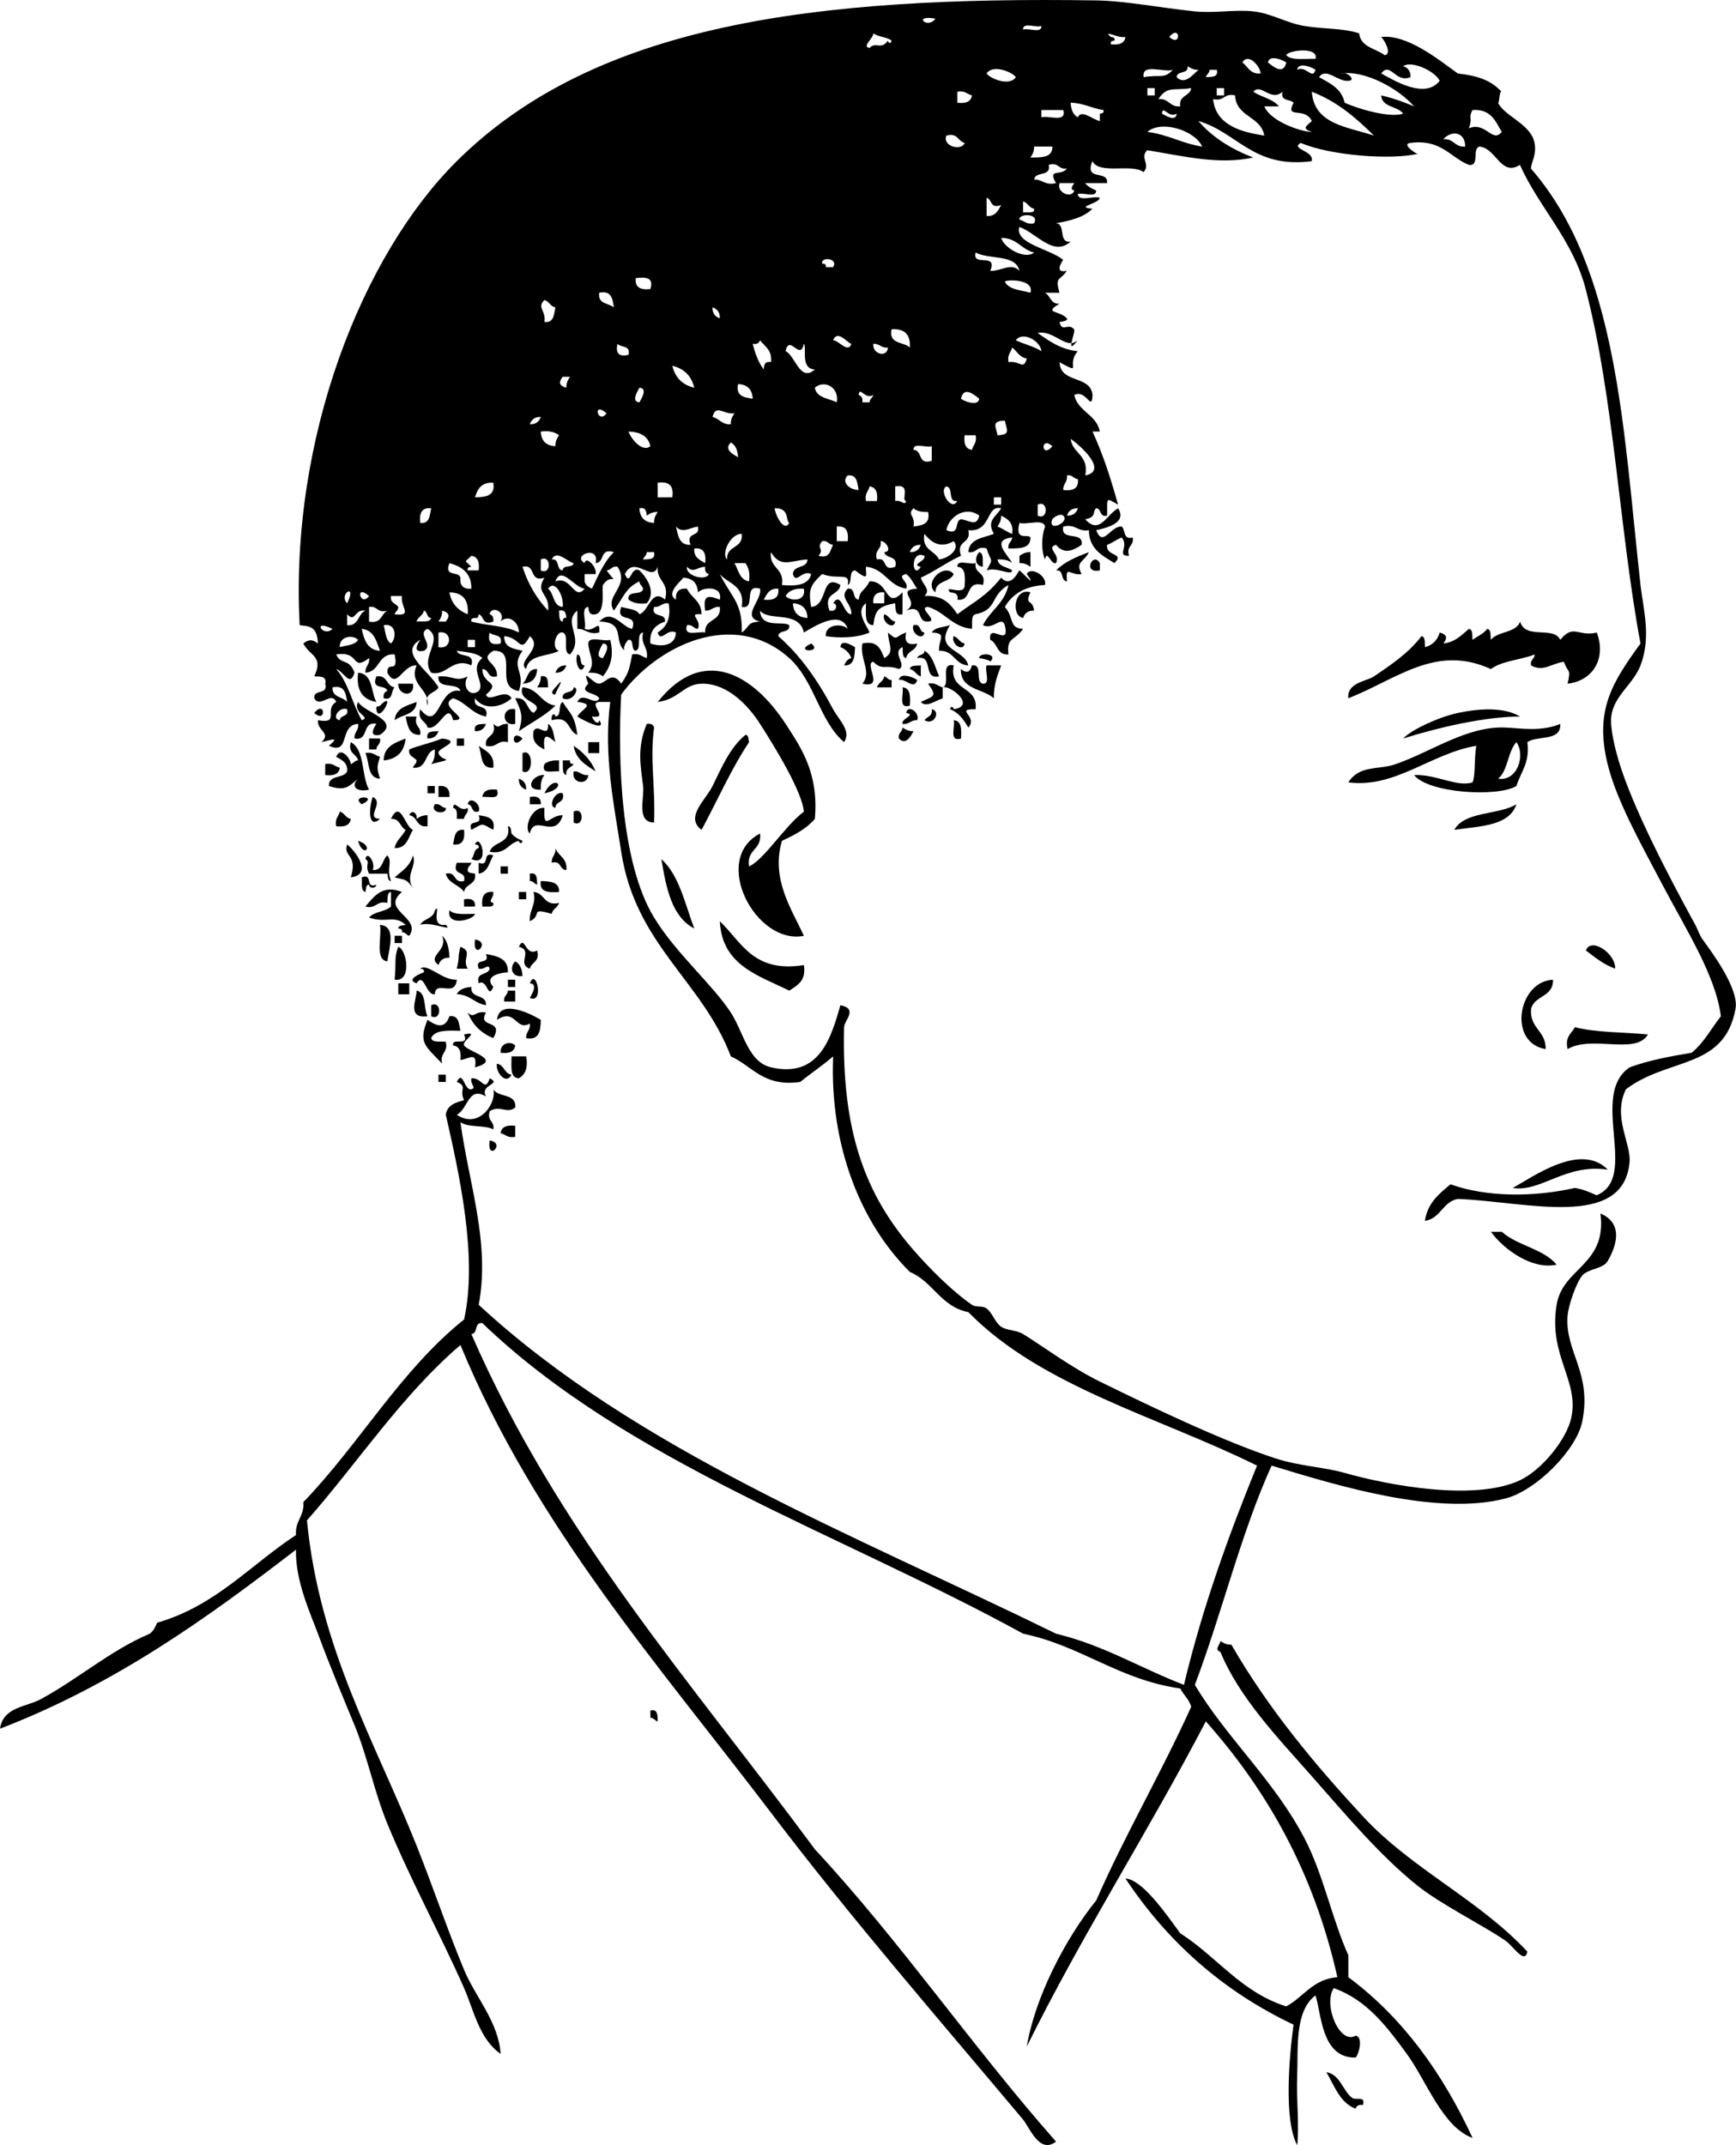 <?xml version="1.0" encoding="UTF-8" standalone="no"?>
<!-- Generator: Adobe Illustrator 13.0.2, SVG Export Plug-In . SVG Version: 6.00 Build 14948)  -->
<svg
    xmlns:rdf="http://www.w3.org/1999/02/22-rdf-syntax-ns#"
    xmlns="http://www.w3.org/2000/svg"
    xmlns:x="http://ns.adobe.com/Extensibility/1.0/"
    xmlns:dc="http://purl.org/dc/elements/1.1/"
    xmlns:i="http://ns.adobe.com/AdobeIllustrator/10.0/"
    xmlns:cc="http://web.resource.org/cc/"
    xmlns:xlink="http://www.w3.org/1999/xlink"
    xmlns:a="http://ns.adobe.com/AdobeSVGViewerExtensions/3.0/"
    xmlns:graph="http://ns.adobe.com/Graphs/1.0/"
    xmlns:svg="http://www.w3.org/2000/svg"
    xmlns:inkscape="http://www.inkscape.org/namespaces/inkscape"
    xmlns:sodipodi="http://sodipodi.sourceforge.net/DTD/sodipodi-0.dtd"
    xmlns:ns1="http://sozi.baierouge.fr"
    id="close_cuts_xA0_Image_1_"
    enable-background="new 0 0 190.894 235.901"
    xml:space="preserve"
    viewBox="0 0 190.894 235.901"
    version="1.1"
    y="0px"
    x="0px"
  >
<g
      clip-rule="evenodd"
      fill-rule="evenodd"
    >
	<path
        d="m107.68 60.716c0.546 0.125 0.334 1.006 0.402 1.607-0.93-0.112-0.92-1.073-0.4-1.607z"
    />
	<path
        d="m113.31 60.716v1.607c-0.323-0.213-0.652-0.419-1.206-0.402v-0.804c0.33-0.212 0.66-0.418 1.21-0.401z"
    />
	<path
        d="m119.74 60.716c-0.499 1.089-1.552 1-0.804 2.411-1.258 0.207-1.794-1.099-1.607 0.804-0.759-0.044-0.279-1.328-1.205-1.205 0.93-0.951 2.25-1.498 3.62-2.01z"
    />
	<path
        d="m120.94 61.921v0.804c-1.96 0.402-0.74-2.139 0-0.804z"
    />
	<path
        d="m104.87 63.126c-0.395 0.944-2.012 0.667-2.009 2.009-1.34-1.037 0.94-3.306 2.01-2.009z"
    />
	<path
        d="m113.31 65.136c-0.684 1.499 0.237 0.636 0.401 2.009-0.688-0.018-1.041 0.299-1.205 0.804-1.37-0.202-1.01-3.387 0.81-2.813z"
    />
	<path
        d="m97.236 67.546c0.527 0.142 0.632 0.708 1.205 0.804-0.163 1.001-1.557 0.024-1.205-0.804z"
    />
	<path
        d="m100.45 68.752c0.892-0.221 0.572 0.767 1.206 0.804-0.17 1-1.56 0.024-1.21-0.804z"
    />
	<path
        d="m104.87 69.958c0.528 0.142 0.632 0.707 1.206 0.803-0.17 1.001-1.56 0.024-1.21-0.803z"
    />
	<path
        d="m64.69 70.761c0.05-0.887 1.704-0.17 2.41-0.402 0.393 1.591 0.143 2.843-0.803 4.018-0.358-0.312-0.908-0.432-1.607-0.402 0.866-1.15 0.075-1.888 0-3.214zm1.608 1.607c0.117-0.247 0.999-1.547 0-1.607-0.118 0.246-1 1.547 0 1.607z"
    />
	<path
        d="m89.2 70.761c1.383 1.038-2.066 0.971 0 0z"
    />
	<path
        d="m101.66 71.564c0.938 0.535 1.151 1.795 1.606 2.812-1.865 0.393-0.545-2.401-2.41-2.009 0.09-0.435 0.79-0.271 0.8-0.803z"
    />
	<path
        d="m63.484 71.966c0.579 0.091 0.141 1.199 0.804 1.206-0.453 1.291-1.146-0.387-0.804-1.206z"
    />
	<path
        d="m107.68 72.368c-0.112-0.639 2.171-0.563 1.206 0.402 0.15-0.154-1.21-0.43-1.21-0.402z"
    />
	<path
        d="m62.279 73.172c-0.175 0.494-0.514 0.825-1.205 0.803 0.175-0.494 0.514-0.825 1.205-0.803z"
    />
	<path
        d="m100.05 73.574c0.064-0.471 0.732-0.339 1.205-0.402v1.205c-0.53-0.142-0.64-0.707-1.21-0.803z"
    />
	<path
        d="m105.67 73.574c0.579 0.449 0.98 0.433 1.205-0.402 1.266-0.194 0.301 1.842 1.206 2.009 0.871 0.068 0.182-1.425 0.401-2.009h1.607c-0.398 1.075-0.828 2.119-0.804 3.616-1.19-1.098-3.67-0.896-3.63-3.214z"
    />
	<path
        d="m59.065 73.574c-0.05 1.022-0.585 1.558-1.607 1.607 0.6-0.472 0.473-1.67 1.607-1.607z"
    />
	<path
        d="m89.602 90.047c-0.923 1.085-2.24 1.777-3.616 2.411-1.245 4.202 1.086 7.554 2.411 10.447-5.284 1.051-10.266-8.411-4.821-11.25 0.226 1.833-1.516 1.699-1.206 3.616 1.673-0.744 3.892-4.409 6.027-6.027-0.2-2.108-2.84-6.557-4.821-9.643-1.133-1.764-3.431-4.481-6.429-4.42-1.977 0.041-2.499 1.726-4.822 2.009 5.037-6.342 10.549-2.979 14.063 2.411 1.72 2.644 3.659 5.432 3.214 10.451z"
    />
	<path
        d="m41.386 77.19c-1.488-0.253-2.24-1.242-2.009-3.215 1.643 0.099 1.39 2.092 2.009 3.215z"
    />
	<path
        d="m41.386 74.377c1.262-0.19 1.062 1.082 2.009 1.206-0.429 0.375-0.125 1.482-1.205 1.206-0.065-0.467 0.089-0.715 0.401-0.804-0.162-0.776-1.84-0.036-1.205-1.608z"
    />
	<path
        d="m59.467 74.377c0.857-0.188 0.766 0.574 0.804 1.206h-1.205c0.211-0.324 0.418-0.653 0.401-1.206z"
    />
	<path
        d="m97.236 74.377c0.325 0.077 0.4 0.403 0.804 0.402v0.804h-1.607c0.141-0.528 0.707-0.632 0.803-1.206z"
    />
	<path
        d="m98.844 74.779c0.103-0.94 1.765-0.231 2.009 0-0.34 1.178-1.291-0.24-2.006 0z"
    />
	<path
        d="m43.797 75.181h1.606c0.279 1.586-1.691 1.315-1.606 0z"
    />
	<path
        d="m103.66 75.583v1.206c-0.845 0.264-1.786 1.063-2.411 0.402 1.425-0.682 1.854-0.543 0.804-2.009 0.85-0.171 1.07 0.274 1.61 0.401z"
    />
	<path
        d="m58.663 78.395c1.442-1.21-1.819-1.1-1.205-2.812 1.769 0.106 1.989 1.761 3.616 2.009-1.148 1.129-2.678 1.877-4.019 2.813 0.535-1.746 0.227-2.243-0.401-3.616 1.375-0.17 1.207 1.202 2.009 1.606z"
    />
	<path
        d="m99.245 75.583c0.879 0.059 0.862 1.012 0.804 2.009-1.352 0.412-0.627-1.25-0.805-2.009z"
    />
	<path
        d="m41.787 77.591c1.899-1.899-0.174 2.225-0.401 0.402-0.06-0.478 0.21-0.21 0.401-0.402z"
    />
	<path
        d="m45.806 77.19c-0.048 1.425-1.59 1.356-2.411 2.009 0.125-1.349 1.343-1.603 2.411-2.009z"
    />
	<path
        d="m61.878 77.19c0.768 1.294 1.301 1.335 1.606 3.616-1.095-0.378-0.763-2.184-2.812-1.607-0.113-0.718 0.38-0.824 0.402-0.402 0.743-0.061 0.246-1.36 0.804-1.607z"
    />
	<path
        d="m34.555 78.395c1.218-1.485 1.353 1.22 0 0z"
    />
	<path
        d="m56.654 77.993v1.607c-1.547 0.317-1.547-1.923 0-1.607z"
    />
	<path
        d="m99.646 78.395c0.164-1 1.559-0.024 1.206 0.804-0.721-0.051-0.848 0.492-1.607 0.402-0.213-0.579 1.567-0.981 0.403-1.206z"
    />
	<path
        d="m102.46 77.993c1 0.163 0.307 1.84-0.803 1.206 0.26-0.409 0.92-0.416 0.8-1.206z"
    />
	<path
        d="m167.15 78.797c-3.821-0.013-9.013 1.201-12.857 2.411 0.895-0.961 3.919-2.369 6.026-2.812 2.22-0.468 5.03-0.7 6.83 0.401z"
    />
	<path
        d="m44.601 78.797h1.205c-0.332 1.136 0.566 1.041 0.401 2.009-1.263 0.058-1.38-1.031-1.606-2.009z"
    />
	<path
        d="m104.87 79.199c0.879 0.059 0.863 1.012 0.804 2.009-1.35 0.412-0.62-1.25-0.8-2.009z"
    />
	<path
        d="m53.439 79.601c-0.175 0.494-0.514 0.825-1.205 0.804-0.187-0.858 0.575-0.766 1.205-0.804z"
    />
	<path
        d="m55.851 79.601v2.009c-1.229-0.292-1.182 0.693-2.411 0.402-0.193-1.266 1.233-0.91 0.804-2.411 0.798 0.669 0.51-0.037 1.607 0z"
    />
	<path
        d="m60.271 79.601c0.597 0.34 0.581 1.293 0.804 2.009-0.865-0.725-1.422-1.139-1.206 0.804-0.704-0.367-1.396-0.747-1.205-2.009 0.471-0.994 1.669 0.974 1.607-0.804z"
    />
	<path
        d="m71.119 79.601c0.467-0.065 0.715 0.088 0.804 0.402-0.481 3.675 0.155 6.231 0 10.447-1.998-0.035-1.039-2.693-1.206-4.018-0.274-2.182-0.694-4.251 0.402-6.831z"
    />
	<path
        d="m171.57 79.601c0.106 1.981-2.523 1.227-3.616 2.009 0.295 2.305-0.738 3.279-1.205 4.822-2.103 1.263-9.728 0.774-11.251-1.206 2.513-0.092 4.679 1.359 6.429 0.804 0.334-0.861 0.148-2.213 0.402-4.018-4.959 0.823-8.926 4.706-14.063 4.018 1.247-1.944 3.289-1.333 5.224-2.009 3.957-1.383 7.843-4.206 12.054-4.018 1.78 0.078 3.9 0.478 6.04-0.402zm-6.83 6.026c2.089 0.334 3.042-2.565 2.01-4.018-0.97 1.037-0.91 3.116-2.01 4.018z"
    />
	<path
        d="m99.245 80.002c0.323 0.212 0.652 0.419 1.205 0.402-0.362 0.7-0.898 1.547-1.606 0.803-0.114-0.648 0.379-0.691 0.401-1.205z"
    />
	<path
        d="m48.217 80.404c-0.176 0.494-0.515 0.825-1.206 0.803-0.188-0.857 0.574-0.765 1.206-0.803z"
    />
	<path
        d="m57.458 81.208c-1.219 1.485-1.354-1.221 0 0z"
    />
	<path
        d="m81.968 80.806c0.391 0.011 0.312 0.492 0.401 0.803-1.983 2.972-3.484 6.426-5.223 9.644-1.863-1.382 0.436-3.26 1.205-4.822 1.053-2.136 1.931-4.235 3.617-5.625z"
    />
	<path
        d="m40.582 81.208h1.205c0.113 0.649-0.379 0.692-0.401 1.206h-0.804v-1.206z"
    />
	<path
        d="m44.601 81.208c-0.146 1.462-0.949 2.266-2.411 2.411 0.025-1.582 1.268-1.946 2.411-2.411z"
    />
	<path
        d="m48.618 81.208c2.37 0.303-0.569 1.046-0.401 1.607 0.295 0.992 2.187 0.471-0.804 1.206 0.312-0.358 0.432-0.908 0.401-1.607-1.174 0.299-0.777 2.169-2.411 2.009 0.077-0.326 0.403-0.401 0.402-0.804-0.261-0.409-0.924-0.416-0.804-1.206 0.817-0.382 2.094-0.608 3.617-1.205z"
    />
	<path
        d="m50.226 81.208h0.804v0.804h-0.804v-0.804z"
    />
	<path
        d="m64.69 81.609h1.205v1.206h-1.205v-1.206z"
    />
	<path
        d="m52.636 82.011c0.759 0.581 1.781 0.897 1.607 2.411-1.477 0.138-1.215-1.464-1.607-2.411z"
    />
	<path
        d="m40.181 82.815c0.84-0.17 1.063 0.275 1.606 0.402-0.36 1.176-0.36 1.234 0 2.411-1.416-0.057-1.144-1.802-1.606-2.813z"
    />
	<path
        d="m57.458 82.815c1.234-0.615 1.234 2.624 0 2.009v-2.009z"
    />
	<path
        d="m61.476 83.619v1.205c-0.712-0.091-2.012 0.405-1.607-0.803 0.358-0.313 0.907-0.433 1.607-0.402z"
    />
	<path
        d="m61.878 83.619h0.804c-0.074 0.342 0.156 0.379 0.401 0.402-0.261 0.408-0.924 0.416-0.804 1.205-0.545-0.124-0.333-1.006-0.401-1.607z"
    />
	<path
        d="m35.761 84.021c0.84-0.17 1.063 0.275 1.607 0.402-0.098 0.707-0.691 0.916-1.607 0.803v-1.205z"
    />
	<path
        d="m63.083 84.824c0.721-0.051 0.848 0.492 1.607 0.402-0.072 1.165-1.91 0.968-1.607-0.402z"
    />
	<path
        d="m59.868 85.226c-0.312 0.358-0.432 0.908-0.401 1.607-1.9 0.111-0.935-1.718 0.401-1.607z"
    />
	<path
        d="m57.056 85.627c0.495 0.175 0.825 0.514 0.804 1.206-0.495-0.175-0.826-0.514-0.804-1.206z"
    />
	<path
        d="m47.011 86.431h0.804v0.804h-0.804v-0.804z"
    />
	<path
        d="m48.217 86.431c0.876-0.073 1.277 0.329 1.205 1.206h-1.205v-1.206z"
    />
	<path
        d="m54.646 86.833c0.404 1.208-0.896 0.712-1.607 0.804 0.096-0.707 0.69-0.916 1.607-0.804z"
    />
	<path
        d="m61.878 87.235c0.292 1.096-0.799 0.809-0.804 1.607-0.852-0.127-0.087-1.904 0.804-1.607z"
    />
	<path
        d="m39.778 88.44c-1.382-1.038 2.067-0.971 0 0z"
    />
	<path
        d="m40.984 87.637c1.352 0.618-0.91 2.355 0.803 2.411-1.372 1.209-1.207-1.305-0.803-2.411z"
    />
	<path
        d="m58.262 87.637c0.806-0.137 1.257 0.082 1.205 0.803h-1.205v-0.803z"
    />
	<path
        d="m51.431 88.44c0.163-1 1.558-0.023 1.205 0.804-0.891 0.221-0.572-0.767-1.205-0.804z"
    />
	<path
        d="m47.814 88.44c0.649-0.113 0.691 0.38 1.205 0.402 0.161 0.78-1.83 0.587-1.205-0.402z"
    />
	<path
        d="m166.75 88.44c-0.801 2.414-4.032 2.397-6.831 2.813 1.14-2.076 4.82-1.602 6.83-2.813z"
    />
	<path
        d="m59.868 88.842c-0.133 2.71 0.561 0.739 2.01 0.804-0.83 2.773-3.136-0.237-3.616 2.009-0.719-0.616 0.218-2.973 1.606-2.813z"
    />
	<path
        d="m37.368 89.244c0.527 0.142 0.632 0.708 1.205 0.804-0.097 0.707-0.691 0.916-1.607 0.804-0.17-0.841 0.275-1.065 0.402-1.608z"
    />
	<path
        d="m63.083 89.244c1.172-0.591 1.172 1.796 0 1.206v-1.206z"
    />
	<path
        d="m51.029 91.253c0.113 1.051-0.147 1.728-1.206 1.607 0.17-0.768 0.146-1.73 1.206-1.607z"
    />
	<path
        d="m61.074 93.262c0.312 0.893 1.334 1.077 1.205 2.411-0.798-0.005-0.511-1.096-1.607-0.803-0.051-0.722 0.492-0.849 0.402-1.608z"
    />
	<path
        d="m72.727 94.467c1.965 1.785 2.59 4.91 3.616 7.634-2.464-1.28-3.085-4.414-3.616-7.633z"
    />
	<path
        d="m55.047 95.271h0.804v0.803h-0.804v-0.803z"
    />
	<path
        d="m58.262 96.074c0.857-0.188 0.765 0.574 0.804 1.206-0.326-0.076-0.401-0.403-0.804-0.402v-0.804z"
    />
	<path
        d="m59.467 96.878c1.025 0.046 2.067 0.076 2.009 1.206-1.151 0.079-2.193 0.049-2.009-1.206z"
    />
	<path
        d="m54.243 98.083c0.085 0.687-0.685 1.041 0 1.205 0.074 0.342-0.156 0.379-0.401 0.402h-0.804c-0.113-1.05 0.147-1.728 1.205-1.607z"
    />
	<path
        d="m57.056 98.083h0.804v0.804h-0.804v-0.804z"
    />
	<path
        d="m51.029 98.887c0.806-0.137 1.257 0.082 1.205 0.803h-1.205v-0.803z"
    />
	<path
        d="m49.422 100.09c0.518 0.554 1.745 0.398 2.812 0.402-0.13 0.66-3.177 1.47-2.812-0.4z"
    />
	<path
        d="m79.155 101.3c2.398 2.29 3.665 5.71 9.241 4.822 0.274 1.748-0.723 2.224-1.607 2.812-3.406-1.68-7.4-2.78-7.634-7.63z"
    />
	<path
        d="m41.787 101.7c1.786 0.146 1.045 2.402 0.804 4.018-1.401-0.21-0.589-2.63-0.804-4.02z"
    />
	<path
        d="m43.395 102.9h0.804v0.804h-0.804v-0.8z"
    />
	<path
        d="m48.618 102.9c0.576 0.496 0.761 1.382 0.804 2.411-0.688-0.018-1.041 0.298-1.205 0.804-1.364-0.99 1.101-1.54 0.401-3.21z"
    />
	<path
        d="m52.234 103.31c1.842 0.27-0.323 2.43 0 0z"
    />
	<path
        d="m177.6 106.52c-1.268-0.474-2.232-1.25-3.215-2.009 0.58-1.51 3.3 0.35 3.22 2.01z"
    />
	<path
        d="m43.797 104.11c0.965 0.315 1.517 3.929-0.402 3.616 0.201-2-0.083-2.4 0.402-3.62z"
    />
	<path
        d="m50.627 104.11c1.441 0.529 0.126 1.319 0.804 2.411h-1.205c0.351-1.42 0.049-0.99 0.401-2.41z"
    />
	<path
        d="m53.439 104.91c1.248 0.225 2.468 0.479 2.411 2.009-0.672 0.03-2.721 0.331-1.607 1.607-0.632 1.469-0.601-0.934-1.607-0.402-0.352-1.29 1.042-0.833 1.206-1.607-0.176-0.596-0.515 0.159-1.206 0-0.496-1.3 1.301-0.31 0.803-1.61z"
    />
	<path
        d="m56.654 105.72c0.539 0.264 0.748 0.859 0.804 1.607-1.251 0.18-1.437-1.02-0.804-1.61z"
    />
	<path
        d="m46.207 106.52c0.819-0.662 2.418 1.315 4.019 1.206-0.169 2.032-2.336-0.025-2.411 1.607-0.993 0.151-1.188-2.51-2.009-1.206-1.238-0.4 0.447-1.086 0.804-1.206 0.073-0.34-0.158-0.38-0.403-0.4z"
    />
	<path
        d="m55.851 107.73h0.804v0.804h-0.804v-0.8z"
    />
	<path
        d="m58.262 108.13c0.68-1.826 1.627 2.308 0 1.607 0.117-0.25 0.999-1.55 0-1.61z"
    />
	<path
        d="m170.77 107.73c0.06 1.934-2.045 1.705-2.411 3.214-0.165 2.174 1.645 2.374 1.607 4.42-4.21-0.7-3.04-7.46 0.8-7.63z"
    />
	<path
        d="m43.797 108.13h1.205v1.206h-1.205v-1.21z"
    />
	<path
        d="m45.806 108.93c1.126 0.213 0.743 1.936 1.205 2.812-2.348 0.33-1.15-1.96-1.205-2.81z"
    />
	<path
        d="m55.851 108.93h0.804v1.205h-1.205c-0.114-0.65 0.378-0.69 0.401-1.21z"
    />
	<path
        d="m47.413 110.54c1.172-0.59 1.172 1.796 0 1.206v-1.21z"
    />
	<path
        d="m59.467 112.15c-0.028 1.177-0.146 2.265-1.607 2.009-0.051-0.721 0.492-0.847 0.402-1.607-1.57 0.898-1.562-1.785-3.616-0.402 0.242-2.31 3.525-0.8 4.821 0z"
    />
	<path
        d="m51.431 111.34c0.767 0.754 0.728-0.238 2.009 0-1.018 1.803 2.041 0.647 0.804 2.812-1.342-0.53-2.279-1.47-2.813-2.81z"
    />
	<path
        d="m49.422 111.74c1.06-0.122 1.036 0.839 1.205 1.607-1.367-0.028-2.804-0.125-3.214 0.803 0.124 0.545 1.006 0.333 1.606 0.402 0.292 1.229-0.692 1.182-0.401 2.411-1.858-1.972-2.645-2.278-1.607-4.822 1.035 0.73 1.931 1.01 2.411-0.4z"
    />
	<path
        d="m173.18 112.95c2.335 0.611 5.356 0.536 8.036 0.803-1.355 2.292-6.143 0.034-8.84 1.607-0.32-1.39 0.44-1.7 0.8-2.41z"
    />
	<path
        d="m56.654 114.96c-0.097 0.707-0.691 0.916-1.607 0.804-0.063-1.12 1.136-1.31 1.607-0.8z"
    />
	<path
        d="m56.252 116.16h1.607c0.229 1.3-0.122 2.021-0.804 2.411-1.026-0.04-0.796-1.34-0.803-2.41z"
    />
	<path
        d="m56.252 118.17c-0.6 1.207-1.801-0.296-1.606-1.205 0.819 0.13 0.787 1.1 1.606 1.21z"
    />
	<path
        d="m48.217 118.17h0.803v0.804h-0.803v-0.8z"
    />
	<path
        d="m56.654 123.8v1.206c-0.84 0.17-1.064-0.275-1.607-0.402 0.097-0.71 0.691-0.92 1.607-0.81z"
    />
	<path
        d="m53.842 125.41c1.842 0.26-0.323 2.43 0 0z"
    />
	<path
        d="m176.79 128.62c-4.633-0.706-7.346 2.506-10.447 2.009 2.25-1.23 7.48-5.05 10.45-2.01z"
    />
	<path
        d="m163.94 135.45h1.205c1.686 1.529 4.572 1.856 6.027 3.616-2.68 0.59-5.8-1.65-7.23-3.62z"
    />
	<path
        d="m134.2 180.45c0.323 0.213 0.652 0.419 1.205 0.401 4.06 7.04 9.13 13.12 14.465 18.885 5.363 5.797 12.661 9.07 18.081 14.867-0.289 1.473-1.564-0.631-2.411-1.206-2.649-1.8-7.058-3.966-9.643-6.026-4.128-3.29-7.926-7.827-11.652-12.055-3.758-4.261-7.956-8.611-10.045-13.661-0.71-0.3-0.06-0.73 0-1.21z"
    />
	<path
        d="m71.521 188.09c0.857-0.188 0.766 0.574 0.804 1.206-0.325-0.076-0.4-0.403-0.804-0.402v-0.81z"
    />
	<path
        d="m145.85 227.86c1.523 0.255 1.794 2.027 2.813 2.813 0.439 0.339 1.534-0.278 1.205 0.803-0.467-0.065-0.715 0.089-0.804 0.402-1.73-0.66-2.31-2.49-3.21-4.01z"
    />
	<path
        d="m116.52 39.822c0.032 2.378 3.429 1.393 3.616 3.616-0.075 1.925-0.699-0.69-2.009 0 0.414 1.862 2.447 2.106 2.812 4.018h-0.804c1.095 2.4 1.871 4.698 2.812 8.036-1.369-0.74-1.189-0.92-1.205 1.205-0.891 0.221-0.572-0.767-1.205-0.804-0.455 0.361 0.096 0.97-1.206 1.206 1.583 1.76 2.332-0.509 3.616-1.206 1.116 1.737-1.702 2.236-2.41 2.411 0.77 1.963 1.54-0.496 2.812-0.402 0.429 0.375 0.125 1.482 1.205 1.206 0.164 0.968-0.734 0.873-0.402 2.009-1.439 0.058 0.041-1.03-0.803-2.009-0.595 0.209-1.013 0.594-1.607 0.803-0.202 1.312 1.998 0.852 0.804 2.009-1.312-0.832-2.782-1.504-2.812-3.616-1.269 0.196-1.419-0.724-2.813-0.402-0.361 1.701 2.271 0.409 2.01 2.009-1.022 0.708-1.96 1.031-2.812 0-1.18 0.342 0.522 1.011 0 2.009-0.579 0.214-0.98-1.566-1.206-0.402-0.429-0.957-0.405-2.469 0-3.616-0.173-0.898-1.979-0.163-2.812-0.402-0.545 2.103 0.957 1.136 1.206 1.607 0.037 1.243-1.214 1.197-2.411 1.205-0.113-0.649 0.38-0.691 0.401-1.205-2.445 0.257-0.399 1.963 0 2.812-0.357-0.312-0.907-0.432-1.607-0.402 0.112 0.825 1.074 0.802 1.607 1.206-0.056 0.663-1.676-0.421-2.812 0 0.795-1.424 0.523-0.794 0-2.411-1.136-0.332-1.041 0.566-2.009 0.402 0.104-1.502 1.657-1.558 2.812-2.009-0.826-1.467 0.181-1.805 0.804-2.813-1.709-0.409-1.034 2.646-3.616 2.411 0.373 1.578-1.397 1.014-0.804 2.812-1.566 0.71-2.854 1.7-4.42 2.411 0.228 0.836 1.148 1.299 0.402 2.009 1.736-0.06 2.641 0.483 3.616 2.009 1.953-1.459 3.105-1.908 4.821-4.018 1.131 1.208 1.899-0.786 2.009-0.803 0.094-0.015 2.104 2.226 0.804 0.401 0.356-0.84 2.243 0.129 2.009 1.206-2.173 0.104-3.577 0.976-4.42 2.411 1.071 1.211 0.404 2.334 2.01 2.411-0.939 1.343-1.854 0.885-1.607 2.812-1.312 0.106-1.161-1.25-2.009-1.607-0.237-2.006 2.206 0.962 1.606-1.607-0.369-1.095-1.256 0.561-2.41 0 0.802-1.608 2.393-2.429 2.812-4.42-2.036 1.131-1.159 2.716-3.616 3.214-0.545 0.125-0.333 1.006-0.402 1.607-2.195-0.215-2.965-1.857-4.821-2.411-1.242 0.039 1.242 1.568 0 1.607-1.335 0.13-0.436-1.975-2.411-1.206 1.683-1.013-1.333-2.254 1.206-2.411-0.402-0.535-0.663-1.213-1.206-1.607-1.203 0.265 0.385 0.859 0 1.607-1.974-0.303-2.348-2.206-4.419-2.411-0.097 0.783 0.509 1.721-1.206 0.402-0.743 0.06-0.246 1.36-0.804 1.607 0.306-1.489-1.054-0.52-2.812-1.206-1.203 1.152-1.57 1.584-1.205 3.616 1.899-0.107 1.019-3.765 3.214-2.411-0.14 1.2-1.921 0.757-1.205 2.812 0.824 0.221 0.959-0.767 0.402-0.803 0.92-1.405 1.116 1.256 2.009 1.205 0.06-1.234-1.414-1.807-0.402-2.812 0.927-0.123 0.446 1.161 1.206 1.206 0.179-1.127 0.54-0.782 1.205-2.009 2.187-0.057 1.694 3.176 3.616 1.206v2.411c-0.857 0.188-0.766-0.574-0.804-1.205-2.02 0.336-2.207 0.946-2.411 2.411-1.026-0.045-0.797-1.346-0.803-2.411-1.233 0.873 0.124 2.522 0.401 3.214-1.408 0.616-3.384 0.633-4.821 0.402-0.113-1.288 1.76-1.461 2.41-0.804-0.735-2.138-3.557-0.333-4.821 0.402-0.533-2.481-3.892-1.17-4.821-2.411 0.088 2.033 2.531 1.092 3.214 1.607 0.123 0.926-1.16 0.446-1.205 1.206 2.344 2.044 4.272 4.722 6.027 8.036 0.609 1.152 2.045 2.382 1.205 3.616-2.693-2.271-3.26-6.761-6.027-9.241-6.115-5.479-14.561-1.355-18.482 4.018-0.392 7.212-0.056 18.477 3.616 24.51 2.385 3.918 6.422 7.359 8.438 10.447 1.385 2.122 1.902 5.444 4.42 6.027 5.312 1.229 6.6-3.229 7.634-6.831 1.983 0.406 0.42 1.67 0.402 2.411-0.267 11.346 2.239 18.317 7.634 24.509 1.778 2.042 4.217 4.494 6.429 6.027 0.445 0.309 1.181 0.063 1.607 0.402 0.717 0.567 0.895 1.518 1.607 2.009 0.606 0.417 1.662 0.342 2.411 0.804 2.258 1.391 5.254 3.658 8.438 5.223 5.558 2.732 13.512 6.551 19.286 8.438 2.7 0.882 5.328 0.95 7.635 1.607 4.619 1.315 14.256 3.176 19.286 0.803 2.393-1.128 5.1-4.472 5.625-6.83 0.921-4.129-2.521-6.811-1.606-12.456 0.665-4.106 5.558-4.349 4.821-10.045 2.762 1.185 1.545 3.934 0.804 5.224-0.511 0.888-2.184 0.839-2.812 1.607-0.652 0.795-1.513 3.239-1.607 4.419-0.317 3.941 2.723 6.245 1.607 11.652-0.639 3.095-5.027 7.554-8.438 8.438-7.473 1.938-18.324-1.36-25.715-3.616-3.383 7.466-5.46 16.237-8.438 24.107 3.394 5.734 8.731 10.508 12.055 16.876 2.077 3.981 3.039 8.922 4.821 12.857v2.411c5.988 4.458 10.354 10.539 13.661 17.679-3.305-1.18-5.073-6.297-7.232-9.241-2.151-2.934-4.372-5.941-8.036-7.232-1.196 1.884 0.68 6.269 2.411 5.224 0.895 0.169 0.314 2.132 0 2.411-3.83 0.1-3.761-4.999-4.42-6.831-2.329 1.744-1.887 5.91-2.009 8.84-0.109 2.62 0.254 5.457 0 7.634-1.498-2.824-0.87-9.794-0.401-13.259-7.812-3.706-13.889-9.148-18.483-16.072 1.862 0.102 4.509 3.953 6.027 6.027 4.013 2.549 6.663 6.462 11.652 8.035 1.918-1.027 2.902-2.989 5.625-3.214-2.607-11.59-7.782-20.612-14.465-28.126-6.332 12.151-13.578 23.388-19.688 35.76 0.896-5.399 4.221-11.85 7.635-16.071 3.233-7.348 7.149-14.012 10.446-21.296-0.235-0.836-0.845-1.299-1.205-2.009-6.794-0.975-10.852-4.685-17.277-6.027-20.156-11.051-43.556-18.858-59.467-34.153-0.927-0.123-0.446 1.161-1.205 1.206 9.541 21.933 24.406 38.542 37.769 56.653 9.418 10.137 17.345 21.765 26.52 32.145-1.804 1.384-2.844-1.429-3.616-2.411-9.365-11.165-18.87-22.084-27.725-33.751-12.164-16.027-25.928-31.509-34.153-51.431-6.49 5.563-11.233 12.874-16.875 19.286 1.354 14.071 7.56 24.49 12.054 35.761 1.824 4.573 3.358 9.17 5.224 13.661 1.243 2.994 3.783 5.709 4.018 9.241-2.38-1.677-2.917-4.738-4.018-7.232-2.607-5.907-5.88-11.87-8.438-18.081-1.46-3.545-2.155-7.303-3.616-10.849-1.011-2.454-2.73-6.539-4.018-10.045-0.742-2.021-2.527-5.846-2.411-9.241-9.831 7.58-19.97 14.853-32.546 19.688 0.32-2.38 2.906-2.404 4.42-3.215 4.107-2.198 7.729-5.414 12.054-7.232 0.376-0.294 0.609-0.73 0.804-1.205 6.446-1.858 10.25-6.358 15.269-9.644-0.124-1.598 0.929-2.019 0.804-3.616 6.183-6.407 10.686-14.494 17.68-20.09 1.516-6.897-0.544-16.027-2.01-22.501 0.139-1.067 1.055-1.356 2.01-1.607-0.597-1.178 0.454-1.492-0.804-2.009 0.688-1.413 0.81 1.008 1.607 0.804 0.596-0.176-0.159-0.515 0-1.205 1.178-0.11 1.492 1.609 2.009 0 1.417 0.691-1.16 0.657-0.402 2.009-1.954-1.182-1.96 1.348-3.214 2.009 2.504 1.647 4.412-1.367 4.018-2.812 0.524 0.949 2.552 0.396 2.411 2.009-1.006 0.764-1.578-0.334-2.812 0.402-0.332 1.135 0.566 1.04 0.401 2.009-0.948-0.525-2.776-0.17-3.616-0.804 0.92 6.798 3.292 13.257 2.009 20.09 17.253 15.963 41.193 25.238 63.485 36.162 5.282 1.28 9.316 3.809 14.062 5.625 2.075-8.64 4.935-16.495 8.036-24.107-10.838-5.368-23.728-8.685-31.742-16.876-3.023-0.593-3.883-3.35-6.429-4.42-5.375-5.317-8.844-13.848-8.438-23.706-1.146 0.996-2.438 1.85-3.616 2.812-4.058 0.574-5.237-1.728-7.635-2.812-3.158-8.321-10.494-12.258-12.054-22.501-0.729-4.793-1.993-10.646-1.206-16.474h-1.205c-1.338 0.126 1.21 1.904-0.804 1.607 0.143 0.461 0.708 1.019 0.804 0.402 0.862 1.327-1.656 0.093-2.411-0.402 0.421-0.81 2.111-1.359 0-1.607 0.561-1.263 1.983 0.552 2.411-0.402-0.419-0.69-2.352-0.498-1.205-1.607-0.785-1.975 0.483 0.066 1.205 0 0.746-0.068 1.382-1.498 2.411 0 0.946-1.335 0.91-1.828 1.205-3.214 0.84-0.17 1.064 0.275 1.607 0.402 0.196-1.268-0.725-1.419-0.402-2.812-0.834 0.103-0.109 1.765-0.803 2.009-0.563 0-0.161-1.318-0.804-1.206-0.148 0.026-0.731 0.949-0.402 1.206-1.349-1.052 0.198-3.152-2.812-3.214 1.411-1.515 2.534 0.657 3.616 0.804 0.682-1.888-1.887-0.523-1.205-2.411 0.715 0.222 1.668 0.207 2.009 0.804 1.07-0.374 1.311-2.908 2.812-1.607 0.52-1.993-0.973-1.974-0.804-3.616-0.622 1.803-2.546-1.342-3.616 0.803 0.632 1.469 0.601-0.933 1.607-0.401 0.733 0.711 1.899 2.319 0.804 3.616-0.932 0.128-1.543-0.065-2.009-0.402-0.173-1.11 1.498-0.377 1.606-1.206-0.076-0.325-0.402-0.4-0.401-0.804-1.424 0.657-1.687 1.579-2.812 3.214-1.113-1.603 1.81-2.636 0.401-4.821-0.648-0.113-0.691 0.379-1.205 0.402 1.43 1.936 0.592 0.104-0.401 1.607-0.181 0.273 0.353 2.965-0.804 3.214-0.684 0.148-0.759-0.313-0.804-0.804-0.888 0.05-0.171 1.705-0.402 2.411 1.051 0.47 1.729-1.24 1.607 0.402-1.228 0.29-1.464-0.411-2.411-0.402v-2.009c-1.685 1.349 0.81 2.967-0.803 4.822-0.903-0.169-0.012-2.132-0.804-2.411-0.788-0.194-1.294 1.842-0.402 2.009-1.218 0.658-3.372 0.378-3.616 2.009-1.148-0.851 1.974-2.267 0.402-3.616-1.116 2.043-0.966 0.151-2.812 0-0.059 1.263 1.03 1.38 2.009 1.607-1.374 1.872 0.359 2.183-0.402 4.42-2.85-0.417 0.063-4.521-2.812-4.42-1.694 1.066 0.516 1.207 0.402 2.812-1.097 0.293-0.81-0.798-1.607-0.803-0.012 1.752 2.148 1.344 0.401 2.812 0.329 0.977 2.119-0.796 2.812 0.402-0.928 0.862-2.915 1.499-4.018 0-0.302 1.373 1.633 0.51 1.205 2.009-1.575-0.3-2.183-1.567-3.616-2.009-1.862 0.86 2.244 2.397 0 2.411-0.576-2.219-1.49 1.194-2.812 0.804-0.171-0.767-1.147-0.727-0.804-2.009 2.166 2.694 1.901-2.532 4.42-2.009-0.312-1.028-2.59-0.089-2.41-1.607 1.678-0.09 1.897 0.653 3.214 0-0.69 1.114 0.242 2.365 1.205 1.607 0.772-0.896-1.115-2.4 0.402-3.616-0.608-0.597-1.764-0.647-2.812-0.804 0.252 0.819 2.03 0.113 1.607 1.607-2.06-0.964-2.748 1.25-4.42 0.803-1.271-1.739 1.468-3.681-0.402-4.821-1.238 0.536 0.749 1.787-0.401 2.411-1.337 0.277-0.647-0.831-0.402-1.206-2.443 1.392 0.897 3.34 2.01 5.224-0.36 0.712-1.631 0.512-1.206 2.009 0.298-1.826-2.1-2.274-1.205-4.419-1.583-0.077-2.145 2.74-3.215 0.803-0.041-1.423 1.265 0.275 0.804-2.009-1.884-0.143-1.571 1.911-3.214 2.009-0.052-0.721 0.491-0.847 0.401-1.607-2.038 1.531-0.888-0.818-3.616-0.402 0.51 1.198 1.439 0.378 2.009 2.009-0.499 1.659-1.168-0.152-2.009-0.401 1.334 1.479 1.781 3.844 2.812 5.625 1.093-0.367-1.07-0.747-0.401-2.009 0.631 1.155 4.75 2.039 2.41 3.616-1.336 0.276-0.647-0.831-0.401-1.206-1.656-0.316-0.755 1.924-2.411 1.607-0.051-0.721 0.492-0.847 0.402-1.607-2.172 0.131-0.788 3.491-3.215 2.411 1.165-0.994 0.479-0.709-0.804-0.402 1.082-1.044-0.491-1.211-0.401-2.411 2.503 0.442 0.608-1.182 2.009-2.009-0.536-1.239-1.786 0.749-2.411-0.402-0.119-1.057 1.56-0.316 1.206-1.607 0.188-0.857-0.574-0.765-1.206-0.804 1.053-2.25-0.492-2.208-1.205-3.616 0.595-0.465 1.013-0.465 1.607 0-0.089-1.913-0.926-1.881-2.009-2.009-1.102-20.627 6.92-40.754 17.277-51.029 15.201-15.096 39.386-18.139 70.294-17.675 3.209 0.048 7.078 0.814 10.848 1.206 2.16 0.224 4.407-0.218 6.43 0 2.022 0.218 3.653 1.279 5.625 1.607 2.16 0.359 4.094 0.202 6.027 0.804 0.178 1.563 1.837 1.645 2.812 2.411 0.855-0.13-0.065-1.752-0.402-2.009 2.855-0.306 6.186 2.383 8.438 4.018 2.46 0.278 3.701 0.838 4.822 2.009-0.254-0.265-0.261 1.494-0.402 1.206 0.74 1.515 3.618 2.328 4.019 4.42 0.232 1.304-0.273 1.869-0.402 2.812 9.576 10.982 10.146 28.62 12.055 45.805 0.287 2.588 1.213 5.665 0 8.84-0.795 2.08-2.948 3.32-3.215 5.625-0.153 1.326 0.479 3.723 0.804 4.822 1.502 5.084 5.525 12.771 8.438 18.081 0.233 0.425 0.453 1.121 0.804 1.607 0.919 1.274 4.032 5.385 3.616 7.634-1.234 6.688-7.359 5.287-12.054 8.84-1.492 3.075 0.599 5.939 0.401 8.036-0.697 7.438-11.436 4.295-18.885 4.018-1.688 0.321-1.866 2.151-3.615 2.411 0.289-1.987 1.574-2.979 2.812-4.019 3.993 1.435 9.193 1.415 13.661 0.402 0.938 0.132 1.66 0.482 2.41 0.804 4.734-1.951-0.876-10.973 3.616-14.063 2.051-0.762 4.416-1.209 6.831-1.607 1.331-1.08 2.157-2.664 3.214-4.018-0.571-4.476-3.771-9.413-6.429-14.465-2.336-4.443-5.025-9.195-6.026-13.259-1.46-5.927 0.531-9.015 3.616-13.26-2.316-12.366-2.907-26.993-6.027-38.975-1.415-5.436-5.163-9.012-7.232-13.661-2.064 1.343-2.606-1.812-4.42-2.009-0.904 0.167 0.061 2.203-1.205 2.009-2.096-0.851-3.034-2.859-6.429-2.411-0.956 0.118 0.446 1.087 0.804 1.205-2.964 0.679-9.559 0.199-12.858-1.205-1.189 0.705 1.539 0.833 1.206 2.009-6.455 0.83-8.104-3.147-12.456-4.42 1.545 1.804 3.612 3.084 6.027 4.018-3.788 0.822-7.562-0.139-11.652-0.804-0.868 0.854 0.406 1.497-0.402 2.411-1.283-0.993-4.864 0.311-5.625-1.206-0.931 2.271 1.783 0.896 1.607 2.411h-2.411c0.295 0.375 0.73 0.609 1.206 0.804 0.067 0.872-1.426 0.182-2.01 0.402 0.051 0.887 1.705 0.171 2.411 0.402 0.021 0.642-2.832 1.026-0.804 1.206-0.918 0.957-2.433 1.317-4.018 1.607 1.156 0.048 0.207 2.203 1.606 2.009-1.837 1.74-3.772-0.977-5.625-1.607-0.524 1.847 3.397 2.41 4.821 3.616-0.245 0.375-0.935 1.482 0.402 1.206-0.751 1.141-1.33 0.578-0.804 2.411h-1.607c0.632 0.306 0.601 1.275 1.607 1.206-1.853 1.112 0.038 0.707 0.804 1.607 0.254 0.299-0.802 0.409-0.804 0.402 0.296 1.241 0.921 0.035 1.607 0.804 0.212 0.237-1.06 3.104 0.401 1.206-1.281 1.124-2.576-1.156-4.42-0.804 1.268 0.875 2.486 1.8 4.42 2.009-1.34 1.542 0.65 2.621-2.03 1.208zm-20.49 26.519h1.206v-1.206c-0.877-0.072-1.278 0.329-1.206 1.206zm-16.875 0.402c-0.76-0.09-0.887 0.453-1.607 0.402-0.301-1.858 0.453-1.641 1.607-1.205 0.344-1.52-1.799-1.422-2.411-0.804-0.049-1.022-0.585-1.558-1.607-1.607-0.364 0.478-1.958 1.741-0.804 2.411-0.072-0.876 0.329-1.278 1.206-1.206 0.465 1.008 1.601 1.346 1.607 2.812-1.642-0.121 0.067 0.557-0.402 1.607-0.514-0.022-0.557-0.515-1.205-0.402-0.413 1.35 1.249 0.625 2.009 0.804-0.121-1.594 1.8-1.146 1.607-2.812zm23.705-64.69c-2.57-0.464-0.88 1.227 0 0zm11.65 0.803c-0.584 0.22-2.077-0.469-2.009 0.402 0.59-0.219 2.08 0.47 2.01-0.402zm-16.47 1.608c-0.528-0.41-1.481-0.394-2.01-0.804 0.06 0.534-1.351 1.495-0.401 1.607 0.648-0.733 1.272 0.283 2.009-0.803-0.001 0.223 0.326 0.456 0.402 0zm24.51 0c-0.245 0.022-0.476 0.06-0.402 0.402 0.916 0.112 1.511-0.097 1.607-0.804-0.786 0.201-2.563-0.876-1.607 0 0.24 0.022 0.47 0.06 0.4 0.402zm6.03-0.402c1.35 1.22 1.22-1.485 0 0zm16.07 2.411c0.408-1.377-3.019-0.957-3.214-0.402 0.58 0.621 2.05 0.354 3.21 0.402zm-6.03 1.607c-0.035-0.806-1.382-2.317-2.009-1.206 0.63 0.449 0.84 1.307 2.01 1.206zm2.82-1.205c-0.244-0.231-1.906-0.94-2.01 0 0.6 0.463 1.69 1.41 2.01 0zm13.66 1.607c-1.669 0.7-2.21-1.766-3.215-0.402 1.371 0.748 4.816 2.877 6.429 0.803-0.541-1.082-3.08-2.256-4.018-1.607 0.51 0.165 0.82 0.518 0.81 1.206zm-25.72 0c0.909 0.915 1.768-0.272 2.411-0.804-0.553 0.017-0.882-0.189-1.205-0.402 0.13 0.927-1.16 0.447-1.2 1.206zm15.27-0.804c-0.243-0.231-1.905-0.94-2.009 0 1-0.522 1.67 1.179 2.01 0zm-32.95 0.804c-0.396-0.574-2.529-1.446-3.215-0.402 0.4 0.574 2.54 1.446 3.22 0.402zm14.06 0c1.911-0.317 2.202 0.244 3.215-0.804-1.01 0.331-3.46-0.781-3.22 0.804zm6.84 0c0.631-0.039 1.394 0.054 1.205-0.804h-0.804c0 0.403-0.33 0.478-0.4 0.804zm15.26 2.812c1.566 0.719 4.992 1.693 6.429 1.205-0.602-0.872-2.305-0.642-2.411-2.009 1.307 0.301 2.487 0.728 3.616 1.206-1.686-1.935-5.373-3.997-8.036-3.616 0.657-0.293 1.748 0.798 0.804 0.803-1.119 0.15-2.444-1.53-3.214-0.401 1.2 0.673 2.49 1.259 2.81 2.812zm-21.69-0.803h0.804v-0.804h-0.804v0.804zm1.2 0.402c1.177-0.105 1.234 0.908 2.411 0.804-0.19-1.262 1.081-1.062 1.205-2.009-2.02 0.311-2.6-0.271-3.61 1.205zm6.03 0c0.289 3.127 3.66 3.694 5.625 4.018-0.375-2.17-3.086-2.004-3.215-4.42-1.22-0.292-1.17 0.693-2.4 0.402zm1.2-1.206h-0.804v0.804h0.804v-0.804zm7.64 1.607c-0.375-0.429-1.482-0.125-1.206-1.206-1.296 1.159-2.374-0.992-3.214 0 0.879 0.594 2.162 0.784 2.812 1.607h-1.607c0.717 1.702 4.136 2.818 5.224 2.812-1.222-0.402-0.513-0.663 0-1.206-0.8-1.636-2.98-0.126-2-2.007zm-36.97 0c0.915 0.112 1.51-0.097 1.606-0.804-0.543-0.126-0.767-0.572-1.606-0.402v1.206zm45.81 3.617c-1.95-1.934-4.021-3.746-6.83-4.822 0.27 3.611 3.92 3.846 6.83 4.822zm-32.55-2.01c0.34-0.946 1.763 0.334 2.411 0.402v-0.804c0.245-0.022 0.476-0.06 0.401-0.401-1.294-0.179-2.176-0.77-3.616-0.804 0.06 0.748 0.27 1.343 0.81 1.607zm-4.02 0c0.828-0.243 2.791 0.648 2.41-0.803h-2.41v0.803zm14.87-0.401c-0.916 0.552-1.51-1.036-1.606 0 0.25 0.117 1.55 0.999 1.61 0zm32.14 1.607c1.876-0.778 2.568 1.682 3.616 0.402-0.689-1.186-1.198-2.552-3.215-2.411-0.51 0.947 0.06 0.747-0.4 2.009zm-35.35 0.402c2.27 0.274 3.812 1.276 6.026 1.607-0.8-1.79-4.52-2.954-6.03-1.607zm32.54 0.803c1.176-0.105 1.234 0.908 2.41 0.803-0.01-1.677-1.55-1.794-2.41-0.803zm-52.63 0.402c-0.767-0.171-0.728-1.148-2.01-0.804-0.48 1.195 1.69 1.727 2.01 0.804zm7.23 1.607c1.197-0.008 2.447 0.038 2.41-1.206h-2.009c0.02 0.554-0.19 0.883-0.4 1.206zm0.4 2.411c0.946-0.009 1.183 0.692 2.411 0.402-0.965-1.684 0.538-0.717 1.205-1.607-0.968 0.165-0.873-0.734-2.009-0.402 0.3 1.369-1.47 0.662-1.6 1.607zm4.42 1.206c-0.485-0.085-0.247-0.446 0-0.804h-1.607c-0.42 1.016 1.36 1.781 1.61 0.804zm-9.64 2.812c1.006 0.068 1.258-0.617 1.607-1.205-1.264 0.46-0.977-0.631-1.607-0.804v2.009zm4.01-0.402h0.804c0.244-0.022 0.476-0.06 0.401-0.401-0.573-0.097-0.678-0.662-1.205-0.804v1.205zm1.21 1.206c0.644-1.119-1.735-1.111-1.607-0.402 0.55 0.126 0.77 0.572 1.61 0.402zm0 3.214c-1.415-0.326-1.864-1.618-3.616-1.607 0.34 1.158 2.65 2.416 3.62 1.607zm-4.82 2.009c1.24 0.065 2.271-0.95 3.214 0-0.417-1.859-3.351-1.203-4.821-2.009-0.44 1.645 2.47-0.054 1.61 2.009zm-18.082-0.402h0.804c0.624-0.989-1.365-1.182-1.206-0.402 0.244 0.024 0.475 0.061 0.402 0.402zm-19.287 2.411c0.404-1.341-0.558-1.317-1.606-1.206-0.122 1.06 0.555 1.319 1.606 1.206zm41.789 0.402c0.469-1.567-2.794-1.456-2.813-1.206 0.45 0.887 1.76 0.91 2.81 1.206zm-45.807 1.607c-0.139-0.933-0.26-1.883-1.607-1.607-0.188 1.259 1.01 1.133 1.607 1.607zm-7.635 1.607c1.061 0.123 1.037-0.839 1.206-1.607-0.573-0.097-0.678-0.662-1.206-0.804-0.875 0.841 0.201 1.147 0 2.411zm19.287-0.402c0.021-0.691-0.31-1.03-0.804-1.205-0.021 0.691 0.309 1.03 0.804 1.205zm20.895 3.215c0.092-1.431-0.578-2.101-2.009-2.009-0.352 1.69 1.333 1.344 2.009 2.009zm-6.43-0.402c-0.476-0.118-1.519-1.618-2.009-0.401 0.601-0.008 1.643 1.492 2.009 0.401zm20.89 0.804c-0.049-1.049-1.987-2.263-2.812-1.205 0.9 0.439 2.01 0.665 2.81 1.205zm-31.739-0.804c0.271 1.068 0.633 2.046 1.205 2.813 0.046-0.49 0.12-0.952 0.804-0.804 0.152-1.358-0.696-1.714-1.205-2.411-0.089 0.314-0.337 0.467-0.804 0.402zm-13.661 1.206c0.276-1.081-0.831-0.776-1.206-1.206-0.24 1.044 0.162 1.446 1.206 1.206zm17.278-0.402c1.044 0.446 1.584 3.482 3.214 2.009-1.645-0.043-0.849-2.523-1.205-2.813-0.417 1.953-1.594-1.149-2.009 0.804zm11.25-0.402c-0.76 0.09-0.887-0.453-1.607-0.402-0.106 1.174 1.559 1.543 1.607 0.402zm13.262 1.607c1.262-0.203 1.642 0.947 2.009-0.402-0.818-0.119-1.07-0.805-1.607-1.206-0.13 0.544-0.57 0.768-0.4 1.608zm-36.968 0.402c0.309 1.299 1.112 2.103 2.411 2.411-0.309-1.299-1.113-2.103-2.411-2.411zm-11.653 2.411c-0.018-0.553 0.189-0.882 0.402-1.206h-0.804c-0.449 0.579-0.433 0.981 0.402 1.206zm20.492 1.205c-0.049-1.022-0.585-1.558-1.607-1.607-0.275 1.347 0.674 1.469 1.607 1.607zm6.831-1.205c0.194 1.145 1.525 1.153 2.411 1.607 0.307-1.654-1.37-2.53-2.411-1.607zm-19.287 1.607c0.117-0.247 0.999-1.547 0-1.607-0.117 0.246-0.999 1.547 0 1.607zm24.51 0h0.804c-0.001-0.403 0.325-0.479 0.401-0.804-0.915 0.552-1.51-1.036-1.606 0 0.312 0.089 0.467 0.337 0.401 0.804zm10.845-0.402c0.244 0.231 1.906 0.94 2.009 0-0.6-0.464-1.69-1.41-2.01 0zm-38.971 1.607c-1.624-1.413-0.947 1.293 0 0zm11.653 0.402c0.765 0.172 1.01 0.866 2.009 0.804-0.018-0.553 0.189-0.882 0.402-1.206-1.226 0.157-2.046-1.056-2.411 0.402zm-20.09 0.804c0.69 0.021 1.029-0.31 1.205-0.804-0.692-0.021-1.03 0.31-1.205 0.804zm51.428 1.205c1.489-0.049 1.012-0.585 0.804-1.607-1.48 0.049-1.01 0.585-0.8 1.607zm-48.616 1.205c-0.018-0.553 0.189-0.882 0.401-1.205-0.466-0.337-1.077-0.53-2.009-0.402 0.05 1.023 0.586 1.559 1.608 1.607zm10.447 0c-0.246-1.093-1.104-1.575-2.41-1.607 0.369 0.976 1.607 2.292 2.41 1.607zm35.359 0.402c0.127-0.543 0.572-0.767 0.402-1.607h-1.205c-0.12 0.916 0.09 1.511 0.8 1.607zm12.46 2.813c2.594-0.506-0.607-3.348-1.607-4.018 0.21 1.666 2.03 1.722 1.61 4.018zm-38.176-2.009c-0.056-0.749-0.265-1.343-0.804-1.607-0.744 0.708 0.104 1.244 0.804 1.607zm34.556-1.206c-1.36-1.22-1.22 1.486 0 0zm-13.26 1.608v-1.607c-0.583 0.22-2.076-0.469-2.009 0.402 1.04 0.034 0.42 1.72 2.01 1.205zm-8.036 3.214c-0.17-0.769-0.146-1.729-1.206-1.607-0.726 0.689 0.123 1.58 1.206 1.607zm22.496 0c1.052 0.113 1.729-0.146 1.607-1.206-0.514-0.022-0.557-0.515-1.205-0.402 0.1 0.761-0.45 0.888-0.4 1.608zm-64.686 0.804c1.177-0.028 2.266-0.146 2.009-1.607-1.285-0.081-1.737 0.673-2.009 1.607zm20.09 0h1.607c0.187-1.258-0.35-1.794-1.607-1.607v1.607zm22.904 0.402h1.205c0.112-0.916-0.097-1.511-0.804-1.607-0.127 0.543-0.572 0.767-0.401 1.607zm4.418 0c-0.646-0.073 0.654-1.91-1.205-1.607v1.607c0.692-0.159 1.031 0.596 1.205 0zm5.624 0c-1.11 0.172-0.377-1.498-1.206-1.607-0.88 0.428 0.56 2.833 1.21 1.607zm4.02 0.402h0.804v-0.804h-0.804v0.804zm4.82 1.205c1.172 0.591 1.172-1.796 0-1.205v1.205zm-67.903 0.803c1.061 0.122 1.036-0.839 1.206-1.607-1.059-0.121-1.319 0.557-1.206 1.607zm25.716 0c-0.018-0.553 0.189-0.882 0.401-1.206-0.553-0.017-0.882 0.189-1.205 0.402-0.046-0.49-0.12-0.951-0.804-0.804 0.049 1.024 0.585 1.56 1.608 1.608zm14.866 0c-0.413-0.25 0.052-1.679-1.607-1.607 0.081 0.761 1.036 2.663 1.607 1.607zm13.661 0.402c0.934-0.138 1.883-0.26 1.607-1.607-0.7 0.03-1.249-0.089-1.607-0.402-0.754 0.767 0.24 0.727 0 2.009zm16.88-1.205c0.691 0.021 1.03-0.309 1.205-0.804-0.7-0.021-1.04 0.31-1.21 0.804zm-13.26 1.607c1.572 0.635 0.832-1.043 1.607-1.206 0.938 0.122 1.731 0.858 2.009-0.402-1.55-1.151-3.39 0.183-3.62 1.608zm5.62-0.402c0.595 0.209 1.014 0.594 1.607 0.804 0.19-1.262-0.501-1.642-1.205-2.009 0.01 0.553-0.2 0.882-0.41 1.205zm7.23-1.205c-0.354-0.309-1.146 0.247-1.205 0.402-0.57 1.514 2 0.288 1.2-0.402zm-40.98 3.214c-0.581-1.519 1.104-0.771 0.804-2.009-0.939 0.124-1.66 0.787-2.411 0 0.228 0.979 0.345 2.067 1.607 2.009zm16.073-0.402h1.205c0.113-1.051-0.146-1.728-1.205-1.607v1.607zm-12.054 2.01c-0.121-1.594 1.8-1.146 1.606-2.812-1.269-0.042-2.29 2.231-1.606 2.812zm23.301 0c1.114-0.142 2.365-1.204 1.607-2.009-1.489 0.844-2.46 0.129-3.214-0.803-0.33 1.802 1.15 1.793 1.6 2.812zm-13.256-0.402c1.288 0.351 1.257-0.618 1.607-1.206-0.514-0.022-0.557-0.515-1.206-0.402-0.701 0.82 0.3 0.788-0.401 1.608zm6.429 0.402c1.238-0.3 0.489 1.385 2.009 0.804 0.353-1.29-1.042-0.833-1.205-1.607 0.983-0.044 0.085-1.328-0.402-1.206 0.164 0.968-0.734 0.873-0.402 2.009zm3.617-0.804c0.691 0.021 1.03-0.309 1.205-0.804-0.7-0.021-1.04 0.31-1.21 0.804zm-22.502 1.205c0.113-1.051-0.146-1.729-1.205-1.607-0.069 1.006 0.617 1.258 1.205 1.607zm-12.054 0c0.488-2.026-2.685-0.872-1.206 0 0.124-0.85 1.396 0.422 1.206 1.205h-1.206v0.804c0.085 0.451 0.446 0.625 0.804 0.804 0.695-1.447 1.319-2.967 2.411-4.018-1.586-0.515-0.973 1.171-2.009 1.205zm5.223-0.401c0.632-0.039 1.394 0.054 1.206-0.804h-0.804c0.001 0.403-0.325 0.478-0.402 0.804zm15.268 2.812c1.615 0.142 2.94-0.006 3.215-1.206-0.998-0.522-1.668 1.179-2.009 0 0.038-1.032 1.568-0.574 1.606-1.607-1.827 0.093-2.95 1-4.018-0.804-0.224 1.834 1.516 1.701 1.206 3.617zm-34.152-2.009c-0.245 0.022-0.477 0.06-0.402 0.402h1.205c0.112-0.916-0.097-1.511-0.803-1.607-0.798 0.827-0.798 0.378 0 1.205zm10.045 0.402c0.006-0.664 1.114-0.225 1.205-0.804-0.624-0.092-1.875-1.545-2.411-0.402 0.927-0.123 0.446 1.161 1.206 1.206zm39.372-0.402c-1.164-0.225 0.616-0.627 0.402-1.206-1.64-0.717-1.35 2.756-0.4 1.206zm-41.783 0.402c1.172 0.59 1.172-1.796 0-1.206v1.206zm-8.84 0.803c-0.072 0.876 0.329 1.278 1.206 1.206 0.014-1.755-1.05-2.433-2.411-2.812-0.635 1.572 1.043 0.831 1.205 1.606zm31.742 0.402c0.129-0.932-0.064-1.542-0.401-2.009h-1.205c0.447 0.758 0.564 1.847 1.606 2.009zm-22.098 3.215c0.236-1.924-1.489-1.883-0.402-3.616-1.754 0.549-0.854-1.556-2.41-1.205 0.616 1.926 1.577 3.51 2.812 4.821zm17.678-4.019c-0.312-0.088-0.467-0.336-0.401-0.803-1 0.044-1.244 0.753-2.009 0-0.179 1.021 2.1 1.599 2.41 0.803zm-13.661 1.608c-1.175-0.14-2.562-2.588-3.214-0.804 1.762-0.663 2.053 2.197 3.214 0.804zm17.277 4.822c0.95-0.656 0.479-1.131 2.01-1.206-2.167-0.523 0.293-2.391 0-3.616-1.933-0.593-0.37 2.309-2.01 2.009 0.378-2.386-1.488-2.529-2.41-3.616 1.26 2.55 2.525 3.154 2.41 6.429zm-19.687-2.813c0.171-1.141-0.85-3.126-1.607-2.009 0.69 0.515 0.498 1.913 1.607 2.009zm-23.707-0.402c1.159-2.328-0.991-1.057 0 0zm45.806-0.402c1.051 0.113 1.729-0.147 1.607-1.206-1.006-0.067-1.258 0.618-1.607 1.206zm2.411-0.401c0.601 0.637 2.29 0.587 2.009-0.804-0.999-0.06-1.668 0.207-2.009 0.804zm-45.806 0c-1.624-1.413-0.947 1.292 0 0zm10.849 2.008c0.133-1.606-0.56-2.387-2.009-2.411 0.219 1.256 0.957 1.99 2.009 2.411zm-7.634-0.803c0.001 0.403-0.326 0.479-0.402 0.804 2.08 0.256 0.599-0.832 0.804-2.009h-1.205c-0.121 0.79 0.541 0.796 0.803 1.205zm27.724 4.018c0.989 0.343 2.731 0.4 2.812-1.205-0.997-0.523-1.667 1.179-2.009 0 0.896-0.578 1.506-1.441 1.206-3.214-0.76-0.09-0.887 0.453-1.607 0.401-0.354 1.291 1.324 0.551 1.205 1.607-0.99 0.349-1.742 0.937-1.607 2.411zm17.277-2.813c-0.049-1.022-0.584-1.558-1.606-1.607 0.048 1.022 0.583 1.558 1.606 1.607zm-48.216 0.402c1.352 0.28 1.317-0.826 2.009-1.206-1.136 0.332-1.041-0.566-2.009-0.402v1.608zm-2.411-0.804v1.206c1.312 0.106 1.161-1.25 2.01-1.607-1.262-0.199-1.062 1.385-2.01 0.401zm7.635 0.804c0.601-0.068 1.482 0.144 1.607-0.402-0.531-0.004-0.367-0.704-0.804-0.804-0.096 0.574-0.662 0.678-0.803 1.206zm2.411 0h0.803c0.45-0.579 0.434-0.98-0.401-1.206 0.017 0.554-0.19 0.883-0.402 1.206zm6.026 0c-1.264 0.46-0.977-0.631-1.607-0.804-0.022 0.245-0.06 0.476-0.401 0.402-0.245 0.023-0.476 0.06-0.401 0.402 1.69 0.452 3.836 0.449 5.223 1.206 0.029-1.204-1.182-2.039-2.009-1.206 0.635-1.11-1.043-1.803-1.205-0.804 0.311 0.089 0.466 0.337 0.4 0.804zm7.635 0c0.022-0.245 0.06-0.476 0.401-0.402-0.046-0.49-0.12-0.951-0.804-0.804 0.064 0.474-0.068 1.141 0.403 1.206zm-25.314 0.804c-2.328-1.159-1.057 0.992 0 0zm6.429 1.607c0.638-0.6 0.587-2.291-0.804-2.009 0.222 0.715 0.207 1.668 0.804 2.009zm-1.206 0.803c-0.406-1.067-0.66-2.286-2.009-2.411 0.259 1.216 0.628 2.32 2.009 2.411zm6.43-0.401c1.547 0.317 1.547-1.924 0-1.607v1.607zm6.83-0.402c0.277-1.08-0.83-0.776-1.205-1.205-0.24 1.044 0.161 1.445 1.205 1.205zm-17.679 0.402c0.715-0.222 1.668-0.207 2.009-0.804-0.576-0.613-2.095-0.391-2.009 0.804zm14.063 0h0.804v-0.804h-0.804v0.804zm-13.26 6.027c-0.138-0.933-0.26-1.883-1.606-1.607-0.063 1.133 1.135 1.006 1.606 1.607zm-0.803 2.009c0.036-0.633 1.024-0.314 0.803-1.206-0.827-0.352-1.804 1.042-0.803 1.206z"
    />
	<path
        d="m104.47 65.136c-0.8-0.946 1.644 0.504 1.607-0.804 0.059-0.997 0.074-1.95-0.804-2.009-0.068-0.872 1.425-0.182 2.009-0.402-0.194 1.266 1.233 0.91 0.804 2.411-2.036-0.562-1.104 1.843-2.812 1.607 0.14-0.683-0.32-0.758-0.81-0.803z"
    />
	<path
        d="m103.26 71.564c-0.071-1.31 0.944-1.934-0.804-2.009 0.341-0.597 1.294-0.582 2.01-0.804-1.799 2.803 1.608 2.615 2.009 4.42-1.53-0.08-1.53-1.689-3.22-1.607z"
    />
	<path
        d="m93.62 72.368c-0.226-0.579-0.627-0.98-1.206-1.206 0.061-1 1.361-0.117 1.607 0-0.046 1.025-0.075 2.067-1.205 2.009 0.178-0.357 0.353-0.718 0.804-0.803z"
    />
	<path
        d="m104.47 77.993c0.076-0.456 0.402-0.223 0.401 0 2.548-0.391-0.445-2.71-1.205-2.411 0.914-0.292-0.37-2.781 1.205-2.411-0.545 2.956 2.69 2.132 2.411 4.821-2.414-0.045 0.342 0.786-0.804 2.009-0.5-0.832-1.03-1.637-2-2.008z"
    />
	<path
        d="m61.074 75.583c1.437-1.683-0.182 0.787 0 0.804-0.764-0.071-0.078-0.713 0-0.804z"
    />
	<path
        d="m63.083 75.583c0.76 0.035-0.098 1.72-1.205 1.206-0.123-0.928 1.16-0.448 1.205-1.206z"
    />
	<path
        d="m38.573 81.609c1.582 0.829 1.139 3.683 2.009 5.224-1.379 0.316-2.071-0.375-1.205-1.206-1.089 0.914-1.429 1.378-3.215 0.804-0.061-1.267 1.629-0.782 2.009-1.607 0.068-1.005-0.617-1.258-1.205-1.607 0.489-1.215 1.604 0.213 1.607 0.804 0.325-0.077 0.4-0.403 0.804-0.402-0.172-0.767-1.148-0.727-0.804-2.01z"
    />
	<path
        d="m63.083 82.011c1.041 0.7 1.903 1.579 2.411 2.812-1.048-0.693-2.182-1.299-2.411-2.812z"
    />
	<path
        d="m59.868 87.235c1.08-2.279 2.77-0.589 0 0z"
    />
	<path
        d="m49.823 88.842c0.097-1.036 0.691 0.552 1.607 0 0.113 0.649-0.38 0.692-0.401 1.206h-0.804c0.035-0.571 0.067-1.138-0.402-1.206z"
    />
	<path
        d="m42.993 90.047c1.042-2.215 1.515 0.86 2.41 1.206-0.512 0.827-0.641 2.038-2.009 2.009 0.171-0.901 0.862-1.281 1.206-2.009-0.631-0.306-0.6-1.275-1.607-1.206z"
    />
	<path
        d="m45.002 89.646c0.261-0.682 0.924-0.251 0.804 0.402 0.323-0.212 0.652-0.419 1.205-0.402v1.206c-1.262 0.189-1.062-1.082-2.009-1.206z"
    />
	<path
        d="m52.636 89.646c0.934 0.138 1.884 0.26 1.607 1.607-1.385-0.756-1.025-0.755-2.41 0-0.497-1.3 1.3-0.307 0.803-1.607z"
    />
	<path
        d="m57.056 92.458c-1.208 0.265-1.402 1.544-3.214 1.206 0.385-1.222 2.4-0.814 2.009-2.812 0.391 0.011 0.312 0.492 0.401 0.804 0.295 0.375 0.731 0.608 1.206 0.803-0.076 0.455-0.403 0.222-0.402-0.001z"
    />
	<path
        d="m39.377 92.458c1.897 0.628 0.534 1.991 0 0z"
    />
	<path
        d="m52.234 92.86c0.544-1.467 1.771 2.555-0.401 1.607 0.345-0.324 0.238-1.101 0.803-1.206 0.074-0.341-0.157-0.378-0.402-0.401z"
    />
	<path
        d="m38.171 92.86c0.786 0.59 2.968 3.297 0.402 3.616 0.805-2.542-0.877-2.235-0.402-3.616z"
    />
	<path
        d="m40.181 94.467c0.171-1.009 1.147 0.386 0.804 1.205 1.134 0.062 1.007-1.136 1.606-1.607 0.619 0.687-0.14 1.462 0.402 2.812-0.391-0.011-0.312-0.492-0.402-0.804h-2.009c-0.513-1.004 0.204-1.257-0.401-1.606z"
    />
	<path
        d="m45.403 94.065c0.499 1.192-0.903 2.096 0 3.616-0.737-1.154-1.001-0.907-2.009-1.206 0.791-0.682 1.714-1.231 2.009-2.41z"
    />
	<path
        d="m54.243 94.065c-0.447 0.758-0.564 1.846-1.607 2.009v-1.205c1.301 0.497 0.307-1.3 1.607-0.804z"
    />
	<path
        d="m49.02 96.074c1.237-0.299 0.772 1.103 2.01 0.804 0.3-1.238-1.386-0.49-0.804-2.009h1.607c-0.077 0.325-0.403 0.4-0.402 0.803 0.011 0.391 0.492 0.312 0.804 0.402 0.19 1.262-1.081 1.062-1.205 2.009-0.535-0.805-1.746-0.934-2.01-2.009z"
    />
	<path
        d="m40.582 97.28c-0.391 0.011-0.312 0.492-0.401 0.804-0.546-0.125-0.334-1.006-0.402-1.607 1.301-0.497 0.308 1.3 1.607 0.804-0.1 0.504-0.799 0.404-0.804-0.001z"
    />
	<path
        d="m42.993 98.083c-0.471 0.065-0.339 0.732-0.402 1.205-1.229-0.291-1.182 0.693-2.41 0.402 1.023-1.241 1.946-2.426 4.018-1.607-2.438 2.026 2.219 2.767 0.804 4.821-0.325-0.076-0.4-0.403-0.804-0.401 0.074-0.342-0.156-0.379-0.401-0.402 0.011-0.391 0.491-0.312 0.804-0.402-1.205-1.14-2.192-0.142-4.019-0.804 0.536-0.669 1.787-0.624 2.411-1.206-0.001-0.539-0.001-1.075-0.001-1.611z"
    />
	<path
        d="m58.663 98.083c1.261 0.078 1.09 1.589 2.812 1.205-0.142 0.528-0.707 0.632-0.804 1.206-2.55-0.746-0.958 0.154-2.41 0.804-0.081-1.28 0.762-1.857 0.402-3.207z"
    />
	<path
        d="m47.814 100.09c0.782-0.874-0.663 1.878 1.205 1.607 0.939 0.846-1.638-0.424-2.812 0 0.364-0.71 1.48-0.66 1.607-1.61z"
    />
	<path
        d="m57.056 104.11c0.692-1.417 0.658 1.16 2.01 0.402 0.344 1.282-0.633 1.243-0.804 2.009-1.485-0.55 0.423-2-1.206-2.41z"
    />
	<path
        d="m50.226 109.33c0.264-0.54 0.858-0.749 1.607-0.804-0.148 1.354 1.688 0.722 1.606 2.009-1.269-0.2-1.763-1.18-3.213-1.21z"
    />
	<path
        d="m51.029 113.75c1.862-0.407-0.304 0.724 0 1.206 0.447 0.709 4.283 1.577 1.205 2.411 0.275-1.813-0.674-0.921-1.607-0.803 0.112-0.916-0.097-1.511-0.804-1.607-0.159-0.96 1.83 0.22 1.206-1.21z"
    />
	<path
        d="m167.15 68.35c0.602 2.037 3.672 0.438 4.42 2.009 1.469-1.813 1.974-0.299 4.018-0.803 1.077 2.928-0.483 5.318-3.214 5.625 0.396-1.778 0.062-1.051-0.402-2.411-1.477 0.21-2.223 1.149-3.616 0.402-0.112-0.649 0.38-0.692 0.402-1.206-1.536 0.607-3.597 0.69-4.821 1.607-6.025-2.776-10.325 1.106-15.671 3.214-0.187-1.726 1.964-1.843 2.812-2.411 1.952-1.306 3.888-2.644 5.224-4.419 0.471 0.064 0.339 0.732 0.402 1.205 0.834-0.237 1.369-0.773 1.606-1.607 0.835 0.225 0.852 0.626 0.402 1.205 1.324-0.149 2.008-0.938 2.812-1.607 0.471 0.065 0.339 0.732 0.401 1.205 0.535-0.402 1.213-0.662 1.607-1.205 0.471 0.065 0.339 0.732 0.402 1.205 0.77-0.976 2.76-0.723 3.22-2.008z"
    />
	<path
        d="m97.638 69.556c1.157 1.018 0.697 0.416 2.009 0-0.24 1.044 0.162 1.446 1.206 1.205-0.118 0.819-1.087 0.788-1.206 1.607-0.471-0.065-0.339-0.732-0.401-1.206-1.263 0.56 0.553 1.983-0.401 2.411-1.468-0.57-1.805 0.225-2.813-0.804-1.085 0.162 1.329 2.997-1.205 2.411 1.086-1.287-0.31-2.665 0-4.42 1.706-0.367 2.022 0.656 2.411 1.607 1.206-0.686 0.448-1.461 0.403-2.811z"
    />
</g
  >
</svg
>
